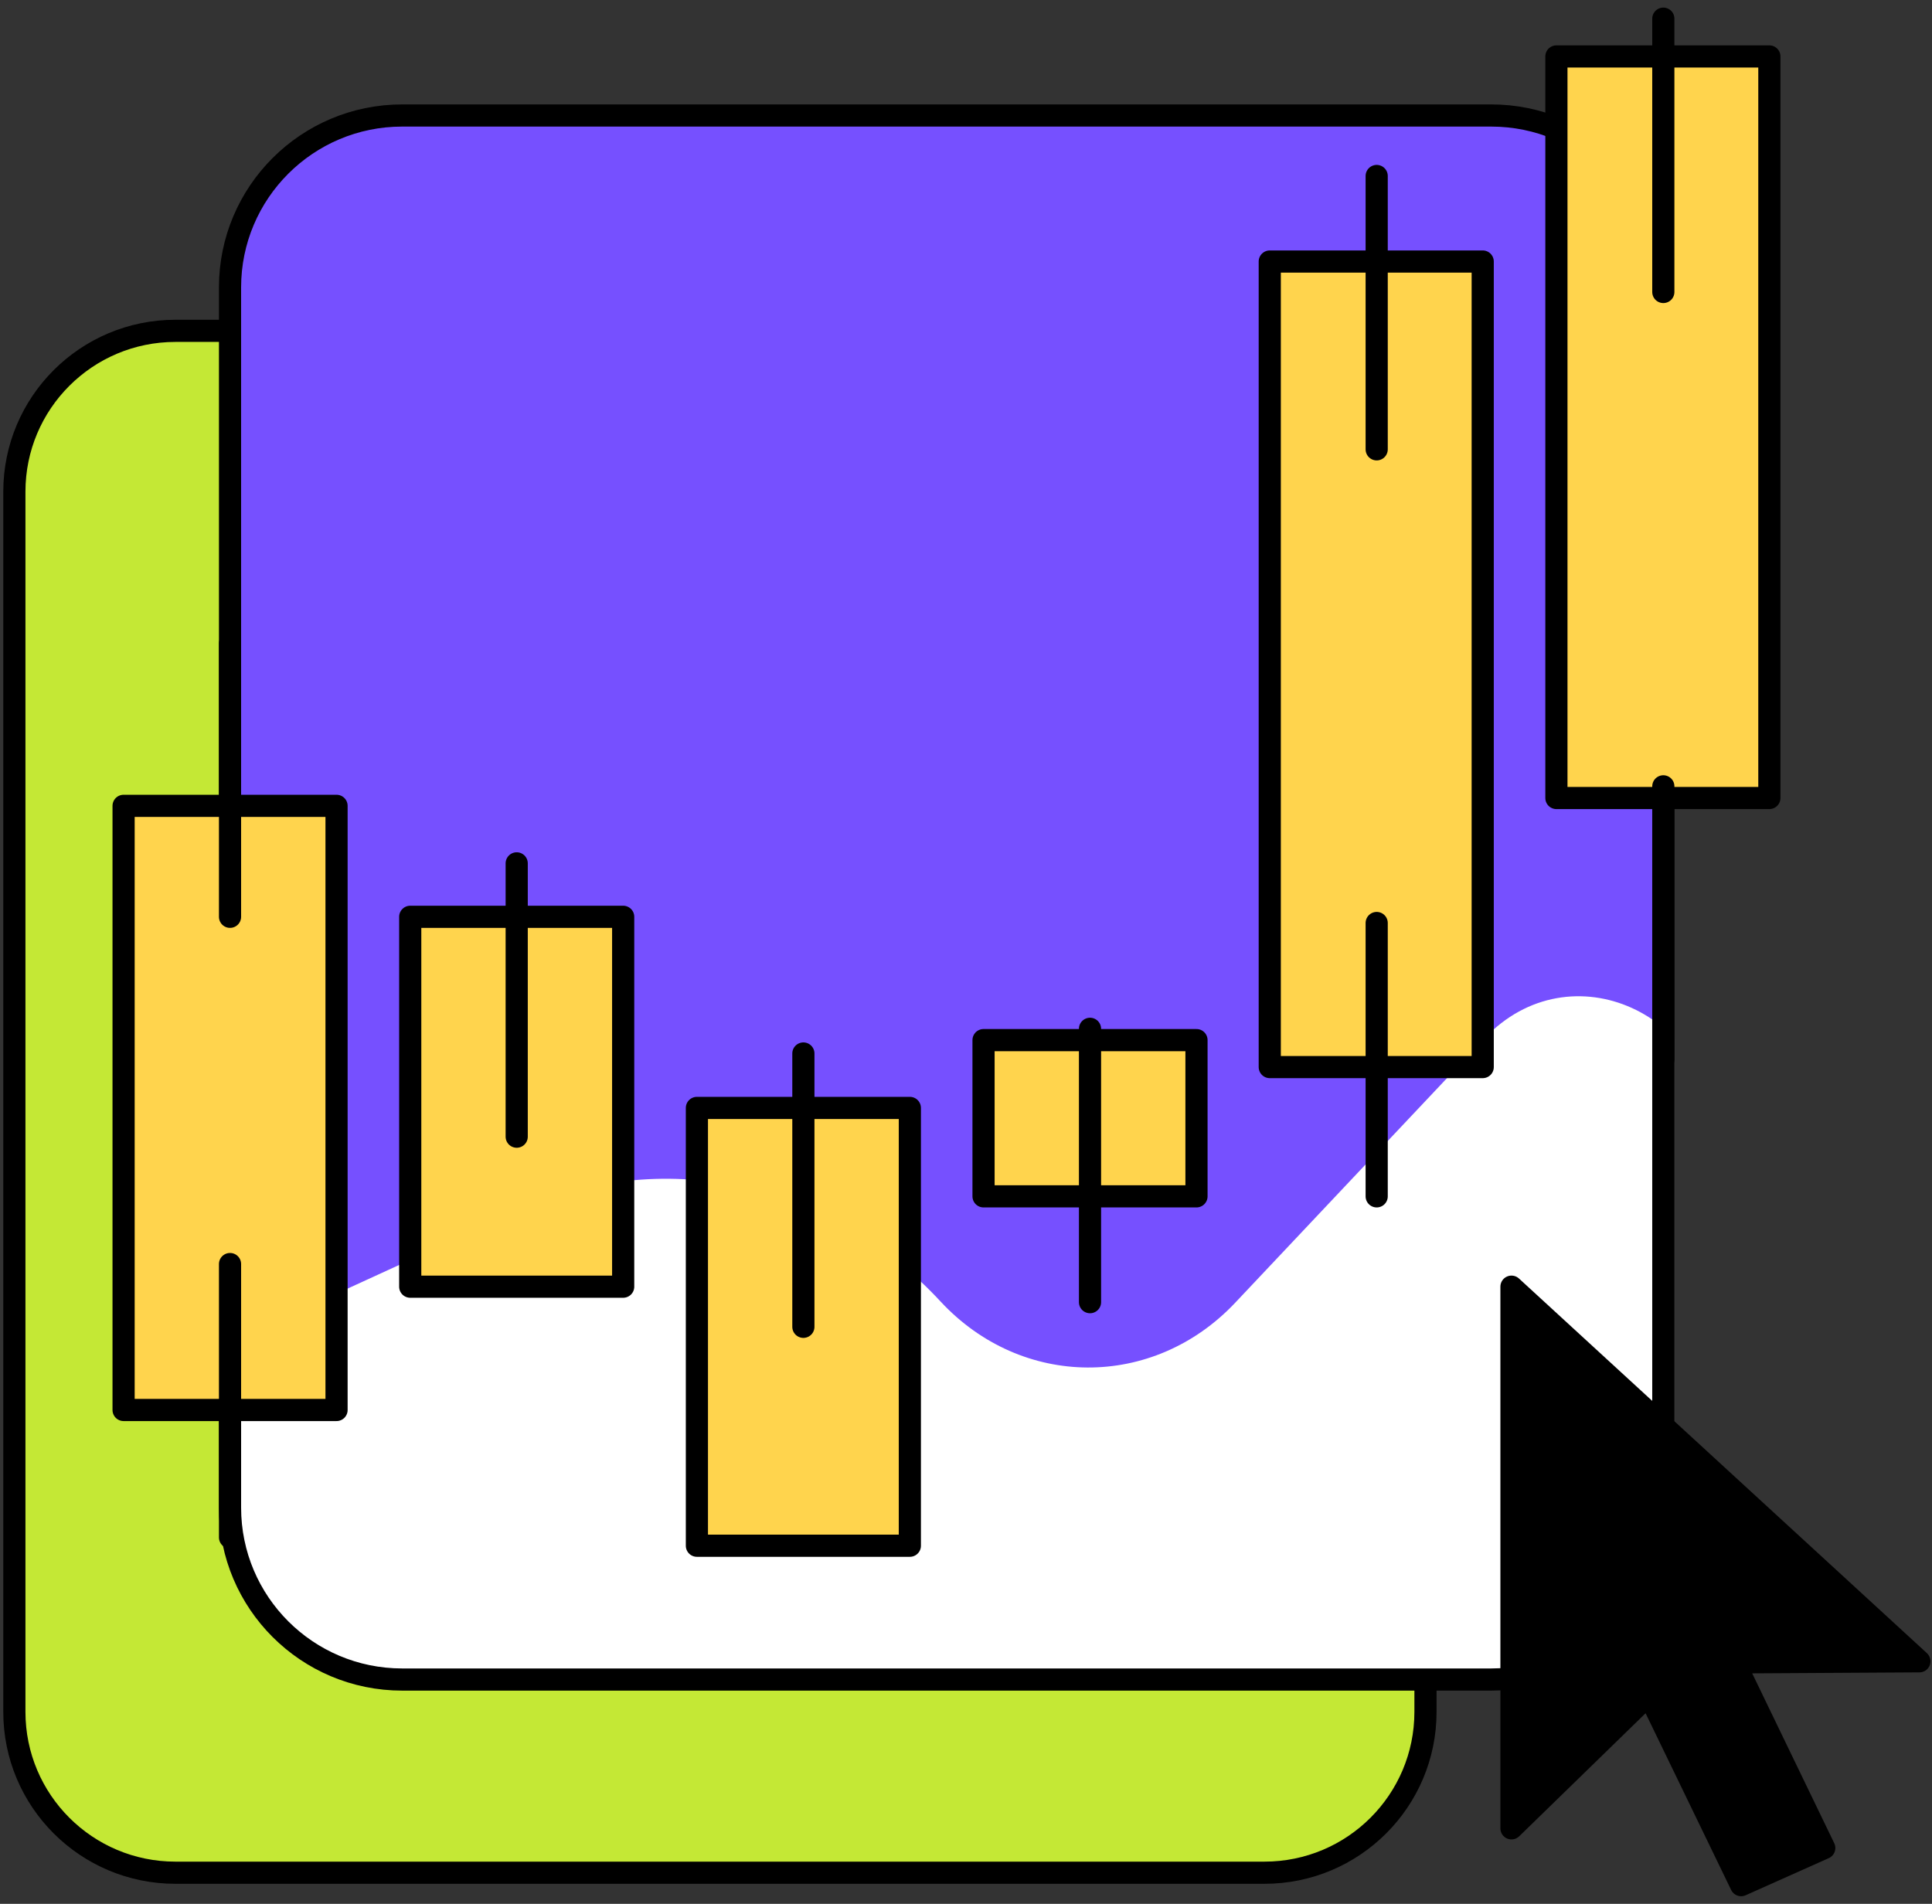 <svg width="207" height="204" viewBox="0 0 207 204" fill="none" xmlns="http://www.w3.org/2000/svg">
<rect x="0" y="0" width="207" height="204" fill="#333333" stroke="none"/>
<g id="Group 1312321202">
<path id="Vector" d="M18.796 35.451H135.473C145.005 35.451 152.73 43.169 152.73 52.685V183.433C152.73 192.95 145.005 200.667 135.473 200.667H18.796C9.264 200.667 1.539 192.95 1.539 183.433V52.685C1.539 43.169 9.264 35.451 18.796 35.451Z" fill="#C4E835" stroke="black" stroke-width="2.375"/>
<path id="Vector_2" d="M159.768 12.376H43.091C32.904 12.376 24.646 20.624 24.646 30.798V161.545C24.646 171.719 32.904 179.967 43.091 179.967H159.768C169.955 179.967 178.213 171.719 178.213 161.545V30.798C178.213 20.624 169.955 12.376 159.768 12.376Z" fill="#7650FF"/>
<g id="Clip path group">
<mask id="mask0_2_9225" style="mask-type:luminance" maskUnits="userSpaceOnUse" x="24" y="12" width="155" height="168">
<g id="clip-path">
<path id="Vector_3" d="M159.772 12.378H43.095C32.908 12.378 24.65 20.626 24.65 30.8V161.547C24.65 171.721 32.908 179.969 43.095 179.969H159.772C169.958 179.969 178.217 171.721 178.217 161.547V30.8C178.217 20.626 169.958 12.378 159.772 12.378Z" fill="white"/>
</g>
</mask>
<g mask="url(#mask0_2_9225)">
<g id="Group">
<path id="Vector_4" d="M22.52 223.412V144.822L55.155 129.869C70.741 122.732 88.784 126.521 100.758 139.443C109.464 148.838 123.559 148.904 132.342 139.592L159.047 111.272C168.224 101.541 183.725 108.555 183.725 122.44V223.401L22.52 223.412Z" fill="white"/>
</g>
</g>
</g>
<path id="Vector_5" d="M159.768 12.376H43.091C32.904 12.376 24.646 20.624 24.646 30.798V161.545C24.646 171.719 32.904 179.967 43.091 179.967H159.768C169.955 179.967 178.213 171.719 178.213 161.545V30.798C178.213 20.624 169.955 12.376 159.768 12.376Z" stroke="black" stroke-width="2.375" stroke-miterlimit="10"/>
<path id="Vector_6" d="M36.058 86.348H13.242V151.085H36.058V86.348Z" fill="#FFD44D" stroke="black" stroke-width="2.375" stroke-linecap="round" stroke-linejoin="round"/>
<path id="Vector_7" d="M66.769 98.238H43.953V137.872H66.769V98.238Z" fill="#FFD44D" stroke="black" stroke-width="2.375" stroke-linecap="round" stroke-linejoin="round"/>
<path id="Vector_8" d="M97.484 118.717H74.668V165.63H97.484V118.717Z" fill="#FFD44D" stroke="black" stroke-width="2.375" stroke-linecap="round" stroke-linejoin="round"/>
<path id="Vector_9" d="M128.195 111.451H105.379V128.192H128.195V111.451Z" fill="#FFD44D" stroke="black" stroke-width="2.375" stroke-linecap="round" stroke-linejoin="round"/>
<path id="Vector_10" d="M158.862 28.023H136.046V114.34H158.862V28.023Z" fill="#FFD44D" stroke="black" stroke-width="2.375" stroke-linecap="round" stroke-linejoin="round"/>
<path id="Vector_11" d="M189.574 6.048H166.758V85.509H189.574V6.048Z" fill="#FFD44D" stroke="black" stroke-width="2.375" stroke-linecap="round" stroke-linejoin="round"/>
<path id="Vector_12" d="M24.646 68.951V98.238" stroke="black" stroke-width="2.375" stroke-linecap="round" stroke-linejoin="round"/>
<path id="Vector_13" d="M24.646 135.446V164.737" stroke="black" stroke-width="2.375" stroke-linecap="round" stroke-linejoin="round"/>
<path id="Vector_14" d="M55.361 92.512V121.798" stroke="black" stroke-width="2.375" stroke-linecap="round" stroke-linejoin="round"/>
<path id="Vector_15" d="M86.076 112.885V142.172" stroke="black" stroke-width="2.375" stroke-linecap="round" stroke-linejoin="round"/>
<path id="Vector_16" d="M116.787 110.24V139.531" stroke="black" stroke-width="2.375" stroke-linecap="round" stroke-linejoin="round"/>
<path id="Vector_17" d="M147.502 98.902V128.193" stroke="black" stroke-width="2.375" stroke-linecap="round" stroke-linejoin="round"/>
<path id="Vector_18" d="M147.502 18.857V48.148" stroke="black" stroke-width="2.375" stroke-linecap="round" stroke-linejoin="round"/>
<path id="Vector_19" d="M178.213 2V31.287" stroke="black" stroke-width="2.375" stroke-linecap="round" stroke-linejoin="round"/>
<path id="Vector_20" d="M178.213 84.258V113.545" stroke="black" stroke-width="2.375" stroke-linecap="round" stroke-linejoin="round"/>
<path id="Vector_21" d="M161.944 137.871V195.912L176.664 181.579L186.55 201.999L195.456 198.02L185.849 178.129L205.648 178.012L161.944 137.871Z" fill="black" stroke="black" stroke-width="2.375" stroke-linecap="round" stroke-linejoin="round"/>
</g>
</svg>
